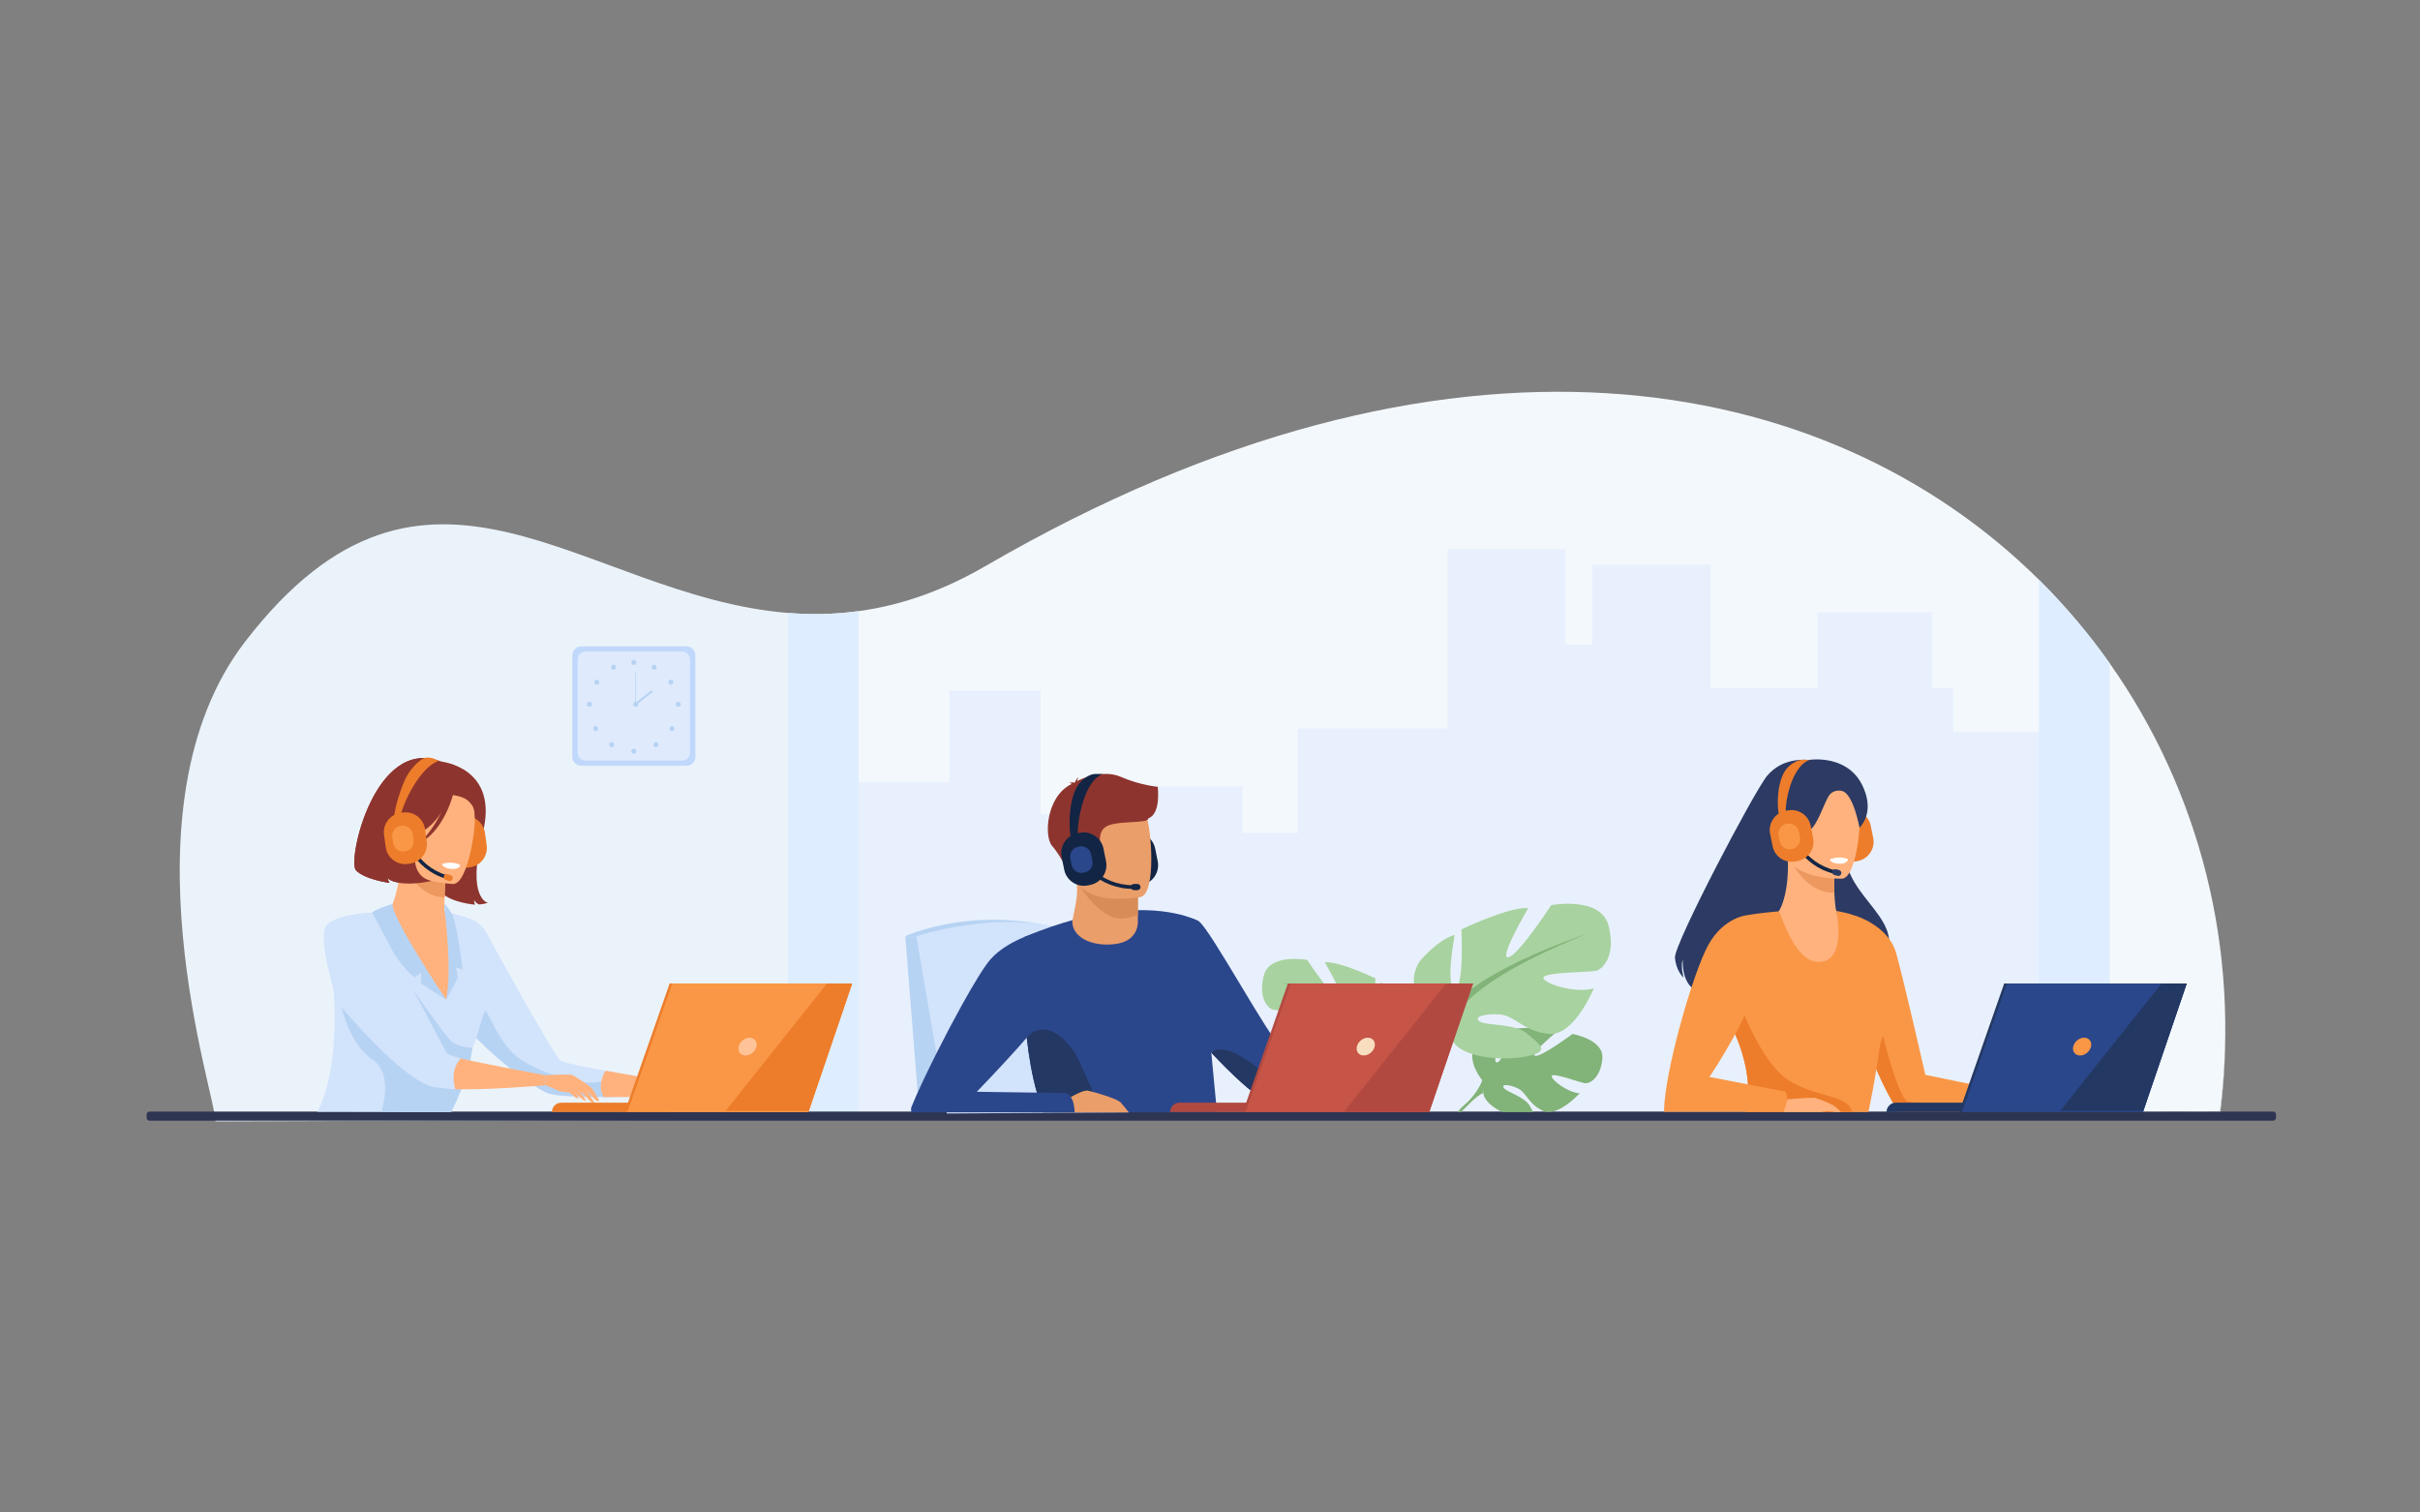 <?xml version="1.0" encoding="UTF-8" standalone="no"?>
<!-- Created with Inkscape (http://www.inkscape.org/) -->

<svg
   version="1.1"
   id="svg2"
   width="1024"
   height="640"
   viewBox="0 0 1024 640"
   xmlns="http://www.w3.org/2000/svg"
   xmlns:svg="http://www.w3.org/2000/svg">
  <rect x="0" y="0" width="1024" height="640" fill="#808080" stroke="none"/>
  <defs
     id="defs6" />
  <g
     id="g8"
     transform="matrix(1.333,0,0,-1.333,0,2666.667)">
    <g
       id="g1"
       transform="matrix(0.224,0,0,0.224,24.287,1529.276)">
      <path
         d="M 1058.4,1233.59 V 517.51 l -861.48,-3.03 c 2.163,31.31 -139.638,444.16 42.121,680.02 257.928,334.81 478.346,64.04 769.309,40.53 16.44,-1.3 33.03,-1.87 50.05,-1.44"
         style="fill:#ebf3fa;fill-opacity:1;fill-rule:nonzero;stroke:none;stroke-width:0.1"
         id="path14" />
      <path
         d="m 3037.85,531.36 c -0.58,-4.49 -24.38,-4.11 -48.11,-3.73 -23.55,0.38 -47.03,0.76 -47.67,-3.62 l -582.35,-2.03 H 1058.4 v 711.61 c 16.45,0.43 33.04,1.73 50.06,4.04 57.12,7.79 116.99,27.4 180.46,64.33 656.93,380.98 1191.82,277.55 1492.16,-19.9 36.93,-36.64 70.4,-76.31 100.11,-118.29 127.67,-180.75 185.37,-405.93 156.66,-632.41"
         style="fill:#f3f8fc;fill-opacity:1;fill-rule:nonzero;stroke:none;stroke-width:0.1"
         id="path16" />
      <path
         d="M 2359.72,516.94 H 1058.4 v 0.57 l 1301.32,4.47 582.35,2.03 c 0.46,3.14 12.7,3.83 28.27,3.84 0.01,0 0.02,0 0.03,0 0,0 0.01,0 0.02,0 5.14,0 10.65,-0.08 16.22,-0.17 0.08,0 0.16,0 0.24,0 0.6,-0.01 1.2,-0.02 1.8,-0.03 0.36,-0.01 0.73,-0.01 1.09,-0.02 6.63,-0.1 13.27,-0.21 19.4,-0.21 15.59,0 27.93,0.69 28.69,3.8 0.01,0.05 0.02,0.09 0.02,0.14 v 0 0 c 0.79,6.25 1.52,12.49 2.18,18.73 2.99,28.22 4.67,56.42 4.98,84.46 0.03,2.27 0.05,4.52 0.06,6.79 0.03,-38.21 -2.28,-76.55 -7.22,-115.03 -0.41,-3.23 -12.89,-3.94 -28.7,-3.94 -6.13,0 -12.77,0.11 -19.4,0.21 -6.63,0.11 -13.25,0.22 -19.36,0.22 -15.6,0 -27.86,-0.7 -28.32,-3.85 l -582.35,-2.01"
         style="fill:#f3f8fc;fill-opacity:1;fill-rule:nonzero;stroke:none;stroke-width:0.1"
         id="path18" />
      <path
         d="m 2988.65,527.65 c -0.6,0.01 -1.2,0.02 -1.8,0.03 0.6,-0.01 1.2,-0.02 1.8,-0.03 m -2.04,0.03 c -5.57,0.09 -11.08,0.17 -16.22,0.17 5.14,0 10.65,-0.08 16.22,-0.17 m -16.27,0.17 c 0.01,0 0.02,0 0.03,0 v 0 c -0.01,0 -0.02,0 -0.03,0 m 67.49,3.37 c 0.01,0.05 0.02,0.09 0.02,0.14 0,-0.05 -0.01,-0.09 -0.02,-0.14 m 0.02,0.14 c 0.79,6.24 1.52,12.49 2.18,18.73 -0.66,-6.24 -1.39,-12.48 -2.18,-18.73 m 7.16,103.19 c 0.04,3.16 0.06,6.32 0.06,9.47 0,-0.89 0,-1.79 0,-2.68 -0.01,-2.27 -0.03,-4.52 -0.06,-6.79"
         style="fill:#eef5fb;fill-opacity:1;fill-rule:nonzero;stroke:none;stroke-width:0.1"
         id="path20" />
      <path
         d="M 2788.96,1066.16 V 521.97 h -1680.5 v 473.55 h 128.82 v 129.24 h 128.82 v -174.6 h 104.29 v 39.01 h 181.66 v -65.95 h 79.07 v 148.12 h 211.63 v 254.02 h 167.35 v -135.48 h 38.16 v 113.49 h 167.35 v -174.82 h 151.67 v 107.28 h 162.21 v -107.28 h 30.24 v -62.39 h 129.23"
         style="fill:#e8f0fd;fill-opacity:1;fill-rule:nonzero;stroke:none;stroke-width:0.1"
         id="path22" />
      <path
         d="M 864.531,1018.48 H 715.095 c -6.861,0 -12.473,5.61 -12.473,12.48 v 144.23 c 0,6.86 5.612,12.47 12.473,12.47 h 149.436 c 6.861,0 12.473,-5.61 12.473,-12.47 v -144.23 c 0,-6.87 -5.612,-12.48 -12.473,-12.48"
         style="fill:#c0d8fb;fill-opacity:1;fill-rule:nonzero;stroke:none;stroke-width:0.1"
         id="path24" />
      <path
         d="m 858.058,1025.81 h -136.49 c -6.265,0 -11.392,5.13 -11.392,11.39 v 131.74 c 0,6.27 5.127,11.39 11.392,11.39 h 136.49 c 6.265,0 11.392,-5.12 11.392,-11.39 V 1037.2 c 0,-6.26 -5.127,-11.39 -11.392,-11.39"
         style="fill:#dfebfd;fill-opacity:1;fill-rule:nonzero;stroke:none;stroke-width:0.1"
         id="path26" />
      <path
         d="m 786.201,1164.89 c 0,2 1.617,3.61 3.612,3.61 1.995,0 3.612,-1.61 3.612,-3.61 0,-1.99 -1.617,-3.61 -3.612,-3.61 -1.995,0 -3.612,1.62 -3.612,3.61"
         style="fill:#b7d3f3;fill-opacity:1;fill-rule:nonzero;stroke:none;stroke-width:0.1"
         id="path28" />
      <path
         d="m 815.349,1159.79 c 0.968,1.74 3.168,2.37 4.912,1.4 1.743,-0.97 2.371,-3.17 1.402,-4.91 -0.969,-1.75 -3.168,-2.37 -4.912,-1.41 -1.744,0.97 -2.372,3.17 -1.402,4.92"
         style="fill:#b7d3f3;fill-opacity:1;fill-rule:nonzero;stroke:none;stroke-width:0.1"
         id="path30" />
      <path
         d="m 840.32,1139.95 c 1.677,1.08 3.912,0.6 4.993,-1.08 1.082,-1.68 0.6,-3.91 -1.077,-4.99 -1.676,-1.09 -3.912,-0.6 -4.993,1.07 -1.082,1.68 -0.599,3.92 1.077,5"
         style="fill:#b7d3f3;fill-opacity:1;fill-rule:nonzero;stroke:none;stroke-width:0.1"
         id="path32" />
      <path
         d="m 852.689,1109.24 c 1.995,0 3.612,-1.62 3.612,-3.61 0,-2 -1.617,-3.61 -3.612,-3.61 -1.995,0 -3.612,1.61 -3.612,3.61 0,1.99 1.617,3.61 3.612,3.61"
         style="fill:#b7d3f3;fill-opacity:1;fill-rule:nonzero;stroke:none;stroke-width:0.1"
         id="path34" />
      <path
         d="m 846.374,1073.6 c 1.41,-1.41 1.41,-3.69 0,-5.1 -1.411,-1.41 -3.698,-1.41 -5.109,0 -1.411,1.41 -1.411,3.69 0,5.1 1.411,1.42 3.698,1.42 5.109,0"
         style="fill:#b7d3f3;fill-opacity:1;fill-rule:nonzero;stroke:none;stroke-width:0.1"
         id="path36" />
      <path
         d="m 823.69,1050.86 c 1.411,-1.41 1.411,-3.7 0,-5.11 -1.41,-1.41 -3.698,-1.41 -5.108,0 -1.411,1.41 -1.411,3.7 0,5.11 1.41,1.41 3.698,1.41 5.108,0"
         style="fill:#b7d3f3;fill-opacity:1;fill-rule:nonzero;stroke:none;stroke-width:0.1"
         id="path38" />
      <path
         d="m 786.201,1039.14 c 0,1.99 1.617,3.61 3.612,3.61 1.995,0 3.612,-1.62 3.612,-3.61 0,-2 -1.617,-3.61 -3.612,-3.61 -1.995,0 -3.612,1.61 -3.612,3.61"
         style="fill:#b7d3f3;fill-opacity:1;fill-rule:nonzero;stroke:none;stroke-width:0.1"
         id="path40" />
      <path
         d="m 764.162,1159.79 c -0.969,1.74 -3.168,2.37 -4.912,1.4 -1.744,-0.97 -2.372,-3.17 -1.402,-4.91 0.968,-1.75 3.168,-2.37 4.912,-1.41 1.743,0.97 2.371,3.17 1.402,4.92"
         style="fill:#b7d3f3;fill-opacity:1;fill-rule:nonzero;stroke:none;stroke-width:0.1"
         id="path42" />
      <path
         d="m 739.191,1139.95 c -1.676,1.08 -3.912,0.6 -4.994,-1.08 -1.081,-1.68 -0.599,-3.91 1.077,-4.99 1.677,-1.09 3.913,-0.6 4.994,1.07 1.082,1.68 0.599,3.92 -1.077,5"
         style="fill:#b7d3f3;fill-opacity:1;fill-rule:nonzero;stroke:none;stroke-width:0.1"
         id="path44" />
      <path
         d="m 726.822,1109.24 c -1.995,0 -3.613,-1.62 -3.613,-3.61 0,-2 1.618,-3.61 3.613,-3.61 1.995,0 3.612,1.61 3.612,3.61 0,1.99 -1.617,3.61 -3.612,3.61"
         style="fill:#b7d3f3;fill-opacity:1;fill-rule:nonzero;stroke:none;stroke-width:0.1"
         id="path46" />
      <path
         d="m 733.137,1073.6 c -1.41,-1.41 -1.41,-3.69 0,-5.1 1.411,-1.41 3.698,-1.41 5.109,0 1.41,1.41 1.41,3.69 0,5.1 -1.411,1.42 -3.698,1.42 -5.109,0"
         style="fill:#b7d3f3;fill-opacity:1;fill-rule:nonzero;stroke:none;stroke-width:0.1"
         id="path48" />
      <path
         d="m 755.82,1050.86 c -1.41,-1.41 -1.41,-3.7 0,-5.11 1.411,-1.41 3.699,-1.41 5.109,0 1.411,1.41 1.411,3.7 0,5.11 -1.41,1.41 -3.698,1.41 -5.109,0"
         style="fill:#b7d3f3;fill-opacity:1;fill-rule:nonzero;stroke:none;stroke-width:0.1"
         id="path50" />
      <path
         d="m 788.839,1105.63 c 0,1.99 1.617,3.61 3.612,3.61 1.995,0 3.612,-1.62 3.612,-3.61 0,-2 -1.617,-3.61 -3.612,-3.61 -1.995,0 -3.612,1.61 -3.612,3.61"
         style="fill:#b7d3f3;fill-opacity:1;fill-rule:nonzero;stroke:none;stroke-width:0.1"
         id="path52" />
      <path
         d="m 792.944,1105.63 h -0.986 v 45.13 h 0.986 v -45.13"
         style="fill:#b7d3f3;fill-opacity:1;fill-rule:nonzero;stroke:none;stroke-width:0.1"
         id="path54" />
      <path
         d="m 792.91,1104.53 -1.827,2.33 23.924,18.78 1.826,-2.33 -23.923,-18.78"
         style="fill:#b7d3f3;fill-opacity:1;fill-rule:nonzero;stroke:none;stroke-width:0.1"
         id="path56" />
      <path
         d="M 1108.46,1237.63 V 525.72 h -100.13 v 709.35 c 32.44,-2.65 65.77,-2.17 100.13,2.56"
         style="fill:#deedff;fill-opacity:1;fill-rule:nonzero;stroke:none;stroke-width:0.1"
         id="path58" />
      <path
         d="M 2881.2,1163.76 V 525.72 h -100.13 v 756.34 c 37.01,-36.66 70.45,-76.28 100.13,-118.3"
         style="fill:#deedff;fill-opacity:1;fill-rule:nonzero;stroke:none;stroke-width:0.1"
         id="path60" />
      <path
         d="M 3112.65,515.5 H 103.659 c -2.394,0 -4.353,1.96 -4.353,4.35 v 4.27 c 0,2.39 1.959,4.35 4.353,4.35 H 3112.65 c 2.39,0 4.35,-1.96 4.35,-4.35 v -4.27 c 0,-2.39 -1.96,-4.35 -4.35,-4.35"
         style="fill:#2e3552;fill-opacity:1;fill-rule:nonzero;stroke:none;stroke-width:0.1"
         id="path62" />
      <path
         d="m 1190.56,777.01 h -16.06 l 19.67,-248.91 h 39.06 l -42.67,248.91"
         style="fill:#b7d3f3;fill-opacity:1;fill-rule:nonzero;stroke:none;stroke-width:0.1"
         id="path64" />
      <path
         d="m 1509.94,849.64 -3.44,-0.7 c -15.36,-3.1 -30.45,6.92 -33.56,22.27 l -3.64,18.02 c -3.1,15.35 6.92,30.45 22.27,33.56 l 3.45,0.69 c 15.35,3.1 30.45,-6.92 33.55,-22.27 l 3.64,-18.02 c 3.11,-15.35 -6.92,-30.45 -22.27,-33.55"
         style="fill:#122544;fill-opacity:1;fill-rule:nonzero;stroke:none;stroke-width:0.1"
         id="path66" />
      <path
         d="m 1174.5,777.01 c 0,0 87.71,41.17 207.87,13.78 l -191.81,-13.78 h -16.06"
         style="fill:#b7d3f3;fill-opacity:1;fill-rule:nonzero;stroke:none;stroke-width:0.1"
         id="path68" />
      <path
         d="m 1233.23,525.72 -42.67,251.29 c 0,0 134.38,45.12 238.64,0 l 62.02,-249.7 -257.99,-1.59"
         style="fill:#d2e3fc;fill-opacity:1;fill-rule:nonzero;stroke:none;stroke-width:0.1"
         id="path70" />
      <path
         d="m 2162.33,603.53 c -2.39,-27.26 -17.78,-35.68 -24.55,-34.95 -6.77,0.72 -46.36,15.83 -47.22,10.29 -0.86,-5.55 22.97,-23.67 39.65,-24.52 0,0 -31.51,-34.75 -52.44,-24.72 -20.95,10.03 -22.73,25.93 -35.79,31.89 -13.05,5.96 -24.19,5.94 -18.8,-0.14 5.39,-6.08 29.01,-11.99 36.47,-25.19 1.77,-3.12 3.49,-6 4.8,-8.53 l -44.09,0.09 c -13.98,6.94 -25.76,16.53 -26.64,26.85 -0.06,0.79 -0.13,1.55 -0.18,2.27 -1.36,15.89 -1.36,15.89 -1.36,15.89 0,0 -22.64,26.41 -10.87,48.32 1.95,3.64 4.85,7.16 8.97,10.41 0,0 21.1,12.78 38.31,11.73 0,0 -13.34,-22.35 -17.09,-35.64 -1.33,-4.69 -1.46,-8.24 0.59,-9.3 2.25,-1.16 5.16,2.21 8.17,7.62 7.54,13.54 15.71,39.89 15.71,39.89 0,0 12.69,1.23 27.13,1.42 6.48,0.08 13.31,-0.04 19.5,-0.59 6.84,-0.6 12.9,-1.71 16.84,-3.6 0,0 -0.86,-0.71 -2.31,-1.92 -2.15,-1.8 -5.6,-4.73 -9.44,-8.12 -11.39,-10.07 -26.18,-24.28 -20.65,-25.55 4.47,-1.04 18.53,7.31 31.04,15.6 11.64,7.71 21.94,15.37 21.94,15.37 0,0 44.69,-7.61 42.31,-34.87"
         style="fill:#82b378;fill-opacity:1;fill-rule:nonzero;stroke:none;stroke-width:0.1"
         id="path72" />
      <path
         d="m 2140.37,602.79 c 0,0 -121.39,4.68 -148.19,-30.03 0,0 -5.93,-17.76 -24.17,-33.93 l -2.85,-7.75 c 0,0 21.04,22.18 28.56,23.52 0,0 -11.77,43.01 146.65,48.19"
         style="fill:#82b378;fill-opacity:1;fill-rule:nonzero;stroke:none;stroke-width:0.1"
         id="path74" />
      <path
         d="m 1973.11,539.03 c -1.04,-1.14 -2.6,-2.69 -4.83,-4.75 l -0.05,-0.05 c -0.77,-0.71 -1.53,-1.48 -2.26,-2.31 -1.12,-1.24 -2.2,-2.61 -3.23,-4.06 l -5.68,0.01 c 5.84,7.19 10.94,10.96 10.94,10.96 l 0.02,0.01 c 0.44,0.27 10.9,6.59 5.09,0.19"
         style="fill:#82b378;fill-opacity:1;fill-rule:nonzero;stroke:none;stroke-width:0.1"
         id="path76" />
      <path
         d="m 1859.67,617.93 c 0,0 48.97,27.42 26.12,64.64 0,0 -18.29,22.86 -37.88,28.73 0,0 10.45,-55.5 0,-56.81 -10.45,-1.3 -7.18,62.69 -7.18,62.69 0,0 -51.59,24.81 -71.83,22.85 0,0 32,-54.19 21.55,-52.89 -10.45,1.31 -46.36,56.16 -46.36,56.16 0,0 -52.89,9.79 -61.38,-21.55 -8.49,-31.34 5.22,-47.01 13.06,-48.97 7.83,-1.96 58.11,-1.31 56.81,-7.84 -1.31,-6.53 -35.26,-16.98 -54.2,-11.1 0,0 20.9,-51.58 48.32,-48.97 27.43,2.61 35.92,19.59 52.89,20.89 16.98,1.31 29.39,-3.26 20.9,-7.83 -8.49,-4.57 -37.22,-1.5 -50.93,-13.16 -13.72,-11.66 -24.82,-18.84 0.65,-24.06 25.46,-5.23 71.17,-1.96 80.31,17.63 9.15,19.59 9.15,19.59 9.15,19.59"
         style="fill:#a8d29f;fill-opacity:1;fill-rule:nonzero;stroke:none;stroke-width:0.1"
         id="path78" />
      <path
         d="m 1706.87,711.96 c 0,0 137.13,-44.41 152.8,-94.03 0,0 -0.66,-22.2 13.06,-47.67 v -9.8 c 0,0 -14.37,33.31 -22.21,37.88 0,0 30.69,43.09 -143.65,113.62"
         style="fill:#82b378;fill-opacity:1;fill-rule:nonzero;stroke:none;stroke-width:0.1"
         id="path80" />
      <path
         d="m 1885.43,527.97 -7.84,0.01 c -0.24,11.34 -1.55,24.06 -5.42,33.75 v 0.01 c -0.49,1.22 -1.01,2.38 -1.58,3.49 l -0.01,0.04 c -1.63,3.18 -2.73,5.53 -3.42,7.23 h -0.01 c -4.01,9.83 5.58,-2.24 5.58,-2.24 0,0 11.49,-17.46 12.7,-42.29"
         style="fill:#82b378;fill-opacity:1;fill-rule:nonzero;stroke:none;stroke-width:0.1"
         id="path82" />
      <path
         d="m 1937.58,655.75 c 0,0 -64.56,36.15 -34.43,85.21 0,0 24.1,30.13 49.92,37.88 0,0 -13.77,-73.17 0,-74.89 13.77,-1.72 9.47,82.63 9.47,82.63 0,0 68,32.71 94.68,30.13 0,0 -42.17,-71.44 -28.4,-69.72 13.77,1.72 61.11,74.02 61.11,74.02 0,0 69.72,12.91 80.91,-28.4 11.19,-41.32 -6.88,-61.98 -17.21,-64.56 -10.33,-2.58 -76.61,-1.72 -74.89,-10.33 1.72,-8.6 46.48,-22.38 71.44,-14.63 0,0 -27.54,-68 -63.69,-64.55 -36.15,3.44 -47.34,25.82 -69.72,27.54 -22.38,1.72 -38.74,-4.3 -27.55,-10.33 11.19,-6.03 49.07,-1.97 67.14,-17.34 18.08,-15.37 32.71,-24.84 -0.86,-31.72 -33.57,-6.89 -93.82,-2.58 -105.87,23.24 -12.05,25.82 -12.05,25.82 -12.05,25.82"
         style="fill:#a8d29f;fill-opacity:1;fill-rule:nonzero;stroke:none;stroke-width:0.1"
         id="path84" />
      <path
         d="m 2138.99,779.7 c 0,0 -180.75,-58.53 -201.41,-123.95 0,0 0.86,-29.27 -17.22,-62.83 V 580 c 0,0 18.94,43.9 29.27,49.93 0,0 -40.46,56.81 189.36,149.77"
         style="fill:#82b378;fill-opacity:1;fill-rule:nonzero;stroke:none;stroke-width:0.1"
         id="path86" />
      <path
         d="m 1927.71,595.89 -0.01,-0.03 c -0.91,-2.24 -2.36,-5.35 -4.51,-9.55 l -0.02,-0.03 c -0.74,-1.46 -1.43,-2.99 -2.06,-4.59 l -0.01,-0.01 c -6.19,-15.5 -7.41,-36.91 -7.18,-53.77 l -10.37,0.02 c -1.24,37.57 16.81,64.99 16.81,64.99 h 0.01 c 0.27,0.34 12.56,15.75 7.34,2.97"
         style="fill:#82b378;fill-opacity:1;fill-rule:nonzero;stroke:none;stroke-width:0.1"
         id="path88" />
      <path
         d="m 1616.18,527.31 h -245.54 c -3.63,8.79 -6.81,18.2 -9.6,27.98 -7,24.49 -11.54,51.47 -14.42,77.9 -0.04,0.33 -0.08,0.68 -0.12,1.02 -4.95,45.84 -4.98,89.93 -4.31,116.42 0.39,15.33 0.99,24.77 1.03,25.23 v 0.01 c 0.52,0.22 1.05,0.43 1.57,0.64 13.03,5.47 25.51,10.18 37.48,14.25 l 0.1,0.03 c 10.06,3.43 19.75,6.39 29.07,8.94 16.38,4.5 31.62,7.73 45.72,9.98 16.61,2.62 31.65,3.87 45.13,4.16 0.61,0.02 1.2,0.02 1.81,0.04 3.56,0.06 7,0.05 10.33,-0.03 33.62,-0.72 55.98,-7.41 67.29,-11.87 1.58,-0.62 2.93,-1.2 4.05,-1.72 0.15,-0.06 0.3,-0.12 0.45,-0.19 1.28,-0.57 2.27,-1.05 2.96,-1.4 l 0.27,-0.15 c 0.34,-0.17 0.66,-0.35 0.97,-0.54 l 17.71,-186.08 8.05,-84.62"
         style="fill:#2b478b;fill-opacity:1;fill-rule:nonzero;stroke:none;stroke-width:0.1"
         id="path90" />
      <path
         d="m 1860.86,567.53 c -24.6,-11.42 -170.93,-21 -184.98,-16.96 -7.21,2.08 -37.38,28.65 -67.73,61.34 l -0.02,0.02 c -28.73,30.92 -57.68,67.32 -67.45,93.51 -20.09,53.81 -2.82,101.6 -2.82,101.6 0,0 37.34,0.16 52.56,-9.03 15.22,-9.22 102.25,-169.49 113.88,-173.72 11.64,-4.25 149.49,-12.13 165.27,-19.62 0,0 15.87,-25.72 -8.71,-37.14"
         style="fill:#2b478b;fill-opacity:1;fill-rule:nonzero;stroke:none;stroke-width:0.1"
         id="path92" />
      <path
         d="m 1504.07,807.4 -0.03,-9.07 c 0,0 2.51,-28.33 -32.38,-32.52 -34.88,-4.2 -61.34,10.96 -60.43,32.82 3.12,16.94 6.55,28.57 6.76,42.58 0.08,5.21 -0.29,10.73 -1.27,16.97 l 67.62,1.45 19.92,-3.22 -0.19,-49.01"
         style="fill:#ea9e6a;fill-opacity:1;fill-rule:nonzero;stroke:none;stroke-width:0.1"
         id="path94" />
      <path
         d="m 1504.26,856.41 -0.19,-49.01 c -7.17,-3.36 -15.27,-5.41 -24.36,-5.42 -31.07,-0.05 -62.01,49.96 -62.99,56.2 l 87.54,-1.77"
         style="fill:#d88d59;fill-opacity:1;fill-rule:nonzero;stroke:none;stroke-width:0.1"
         id="path96" />
      <path
         d="m 1508.24,832.6 c 0,0 -86.57,-17.63 -96.72,36.45 -10.14,54.08 -28.15,88.23 26.69,101.77 54.85,13.54 69.49,-5.07 77.27,-22.3 7.77,-17.23 15.02,-109.94 -7.24,-115.92"
         style="fill:#ea9e6a;fill-opacity:1;fill-rule:nonzero;stroke:none;stroke-width:0.1"
         id="path98" />
      <path
         d="m 1532.25,988.74 c 0,0 -24.15,1.82 -52.65,14.16 -23.14,10.01 -52.28,-1.1 -61.74,-6.11 0.25,1.53 0.85,3.62 2.3,5.7 0,0 -4.25,-3.02 -4.87,-7.23 -0.44,-0.32 -0.63,-0.55 -0.52,-0.62 0,0 -4.82,0.87 -7.91,-0.52 0,0 2.16,0.31 2.94,-1.08 0.08,-0.15 0.2,-0.28 0.35,-0.39 -36.04,-17.48 -39.28,-74.47 -27.66,-87.64 13.99,-15.85 30.79,-51.55 30.79,-51.55 0,0 6.09,8.45 3.53,22.41 -2.56,13.95 9.5,13.97 24.72,20.34 15.22,6.37 2.5,24.12 15.81,34.93 13.31,10.81 62.19,4.54 61.54,12.79 18.13,6.64 13.37,42.95 13.37,44.81"
         style="fill:#8e342e;fill-opacity:1;fill-rule:nonzero;stroke:none;stroke-width:0.1"
         id="path100" />
      <path
         d="m 1370.64,527.31 c -3.63,8.79 -6.81,18.2 -9.6,27.98 -7,24.49 -11.54,51.47 -14.42,77.9 -0.04,0.33 -0.08,0.68 -0.12,1.02 0.19,-0.09 0.5,-0.6 0.7,-0.35 9.56,11.61 35.66,24.32 67.26,-21.95 6.31,-9.21 33.96,-73.81 38.37,-84.6 h -82.19"
         style="fill:#233862;fill-opacity:1;fill-rule:nonzero;stroke:none;stroke-width:0.1"
         id="path102" />
      <path
         d="m 1396.3,527.31 c -0.71,4.17 0.07,9.43 3.33,15.98 0,0 4.05,2.63 9.43,5.69 8.02,4.52 18.98,9.99 23.95,9.12 0.89,-0.17 2.09,-0.43 3.52,-0.77 11.78,-2.83 39.25,-11.29 43.4,-16.25 3.42,-4.07 8.08,-9.26 11.29,-13.77 h -94.92"
         style="fill:#ea9e6a;fill-opacity:1;fill-rule:nonzero;stroke:none;stroke-width:0.1"
         id="path104" />
      <path
         d="m 1414.46,527.31 h -231.35 c -0.62,2.97 -0.65,5.71 0.17,7.78 6.9,17.43 20.37,46.12 35.88,76.91 11.41,22.65 23.92,46.44 35.72,67.71 16.39,29.54 31.41,54.25 40.23,64.38 6.95,7.97 15.74,14.66 24.89,20.17 7.77,4.68 15.81,8.52 23.22,11.6 v 0.01 c 0.52,0.22 1.05,0.43 1.57,0.64 16.11,6.53 28.88,9.39 28.88,9.39 0,0 0.18,-7.31 0.19,-18.54 0.05,-32.61 -1.2,-98.33 -11.61,-114.36 -2.9,-4.47 -8.3,-11.22 -15.05,-19.14 -0.2,-0.23 -0.39,-0.45 -0.58,-0.67 -3.66,-4.29 -7.71,-8.9 -11.96,-13.64 -24.15,-27.05 -54.73,-58.82 -58.45,-62.68 -0.27,-0.26 -0.39,-0.4 -0.39,-0.4 h 0.45 l 64.87,-0.9 19.9,-0.28 41.25,-0.56 c 2.85,-1.23 5.07,-3.25 6.77,-5.75 3.99,-5.84 5.22,-14.34 5.4,-21.67"
         style="fill:#2b478b;fill-opacity:1;fill-rule:nonzero;stroke:none;stroke-width:0.1"
         id="path106" />
      <path
         d="m 1860.86,567.53 c -24.6,-11.42 -170.93,-21 -184.98,-16.96 -7.21,2.08 -37.38,28.65 -67.73,61.34 1.5,-0.2 15.38,22.94 78.67,-32.42 0,0 16.57,-7.38 61.67,-3.25 45.11,4.13 103.03,5.65 112.37,-8.71"
         style="fill:#233862;fill-opacity:1;fill-rule:nonzero;stroke:none;stroke-width:0.1"
         id="path108" />
      <path
         d="m 1717.11,527.75 h -167.28 c 0,7.36 5.97,13.33 13.34,13.33 h 153.94 v -13.33"
         style="fill:#b24940;fill-opacity:1;fill-rule:nonzero;stroke:none;stroke-width:0.1"
         id="path110" />
      <path
         d="m 1716.63,709.93 h 258.62 l -62.03,-182.18 h -260.3 l 63.71,182.18"
         style="fill:#b24940;fill-opacity:1;fill-rule:nonzero;stroke:none;stroke-width:0.1"
         id="path112" />
      <path
         d="m 1979.06,709.93 -62.03,-182.18 h -260.3 l 63.71,182.18 h 258.62"
         style="fill:#c65447;fill-opacity:1;fill-rule:nonzero;stroke:none;stroke-width:0.1"
         id="path114" />
      <path
         d="m 1839.63,620.52 c -1.61,-6.96 -8.55,-12.6 -15.51,-12.6 -6.97,0 -11.31,5.64 -9.7,12.6 1.61,6.97 8.55,12.61 15.51,12.61 6.97,0 11.31,-5.64 9.7,-12.61"
         style="fill:#f9ddbf;fill-opacity:1;fill-rule:nonzero;stroke:none;stroke-width:0.1"
         id="path116" />
      <path
         d="m 1979.06,709.93 -62.03,-182.18 h -121.09 l 145.04,182.18 h 38.08"
         style="fill:#b24940;fill-opacity:1;fill-rule:nonzero;stroke:none;stroke-width:0.1"
         id="path118" />
      <path
         d="m 1436.68,849.64 -3.44,-0.7 c -15.36,-3.1 -30.45,6.92 -33.56,22.27 l -3.64,18.02 c -3.1,15.35 6.92,30.45 22.27,33.56 l 3.45,0.69 c 15.35,3.1 30.45,-6.92 33.55,-22.27 l 3.64,-18.02 c 3.11,-15.35 -6.92,-30.45 -22.27,-33.55"
         style="fill:#122544;fill-opacity:1;fill-rule:nonzero;stroke:none;stroke-width:0.1"
         id="path120" />
      <path
         d="m 1409.85,914.54 c -2.3,4.17 -5.69,37.71 3.53,64.41 4.45,12.91 11.66,20.27 20.7,25.24 3.27,1.79 6.93,2.75 10.66,2.75 l 9.09,-0.15 c -29.92,-12.66 -36.86,-80.43 -34.53,-87.66 -0.07,0.23 -0.16,0.39 -0.23,0.51 l -9.22,-5.1"
         style="fill:#122544;fill-opacity:1;fill-rule:nonzero;stroke:none;stroke-width:0.1"
         id="path122" />
      <path
         d="m 1497.17,843.99 c -50.29,0 -75.17,39.74 -75.42,40.14 l 4.5,2.75 -2.25,-1.38 2.24,1.38 c 0.24,-0.38 23.67,-37.62 70.93,-37.62 0.31,0 0.63,0 0.95,0.01 l 0.05,-5.27 c -0.33,0 -0.67,-0.01 -1,-0.01"
         style="fill:#122544;fill-opacity:1;fill-rule:nonzero;stroke:none;stroke-width:0.1"
         id="path124" />
      <path
         d="m 1428.57,867.28 -1.71,-0.35 c -7.65,-1.54 -15.17,3.45 -16.72,11.1 l -1.81,8.98 c -1.55,7.65 3.45,15.17 11.09,16.72 l 1.72,0.34 c 7.65,1.55 15.17,-3.45 16.72,-11.09 l 1.81,-8.98 c 1.55,-7.65 -3.45,-15.17 -11.1,-16.72"
         style="fill:#2b478b;fill-opacity:1;fill-rule:nonzero;stroke:none;stroke-width:0.1"
         id="path126" />
      <path
         d="m 1503.41,842.24 h -4.74 c -2.41,0 -4.39,1.98 -4.39,4.39 0,2.42 1.98,4.39 4.39,4.39 h 4.74 c 2.42,0 4.39,-1.97 4.39,-4.39 0,-2.41 -1.97,-4.39 -4.39,-4.39"
         style="fill:#122544;fill-opacity:1;fill-rule:nonzero;stroke:none;stroke-width:0.1"
         id="path128" />
      <path
         d="m 497.497,920.93 c 0,0 -42.188,-21.57 -11.446,-67.9 0,0 -36.245,-4.19 -45.361,6.23 0,0 1.374,-4.56 2.977,-6.78 0,0 -35.113,4.6 -47.694,17.91 -12.582,13.3 26.651,190.33 120.175,154.1 0,0 83.152,-7.58 59.554,-101.31 -23.598,-93.72 7.404,-98.93 7.404,-98.93 0,0 -9.336,-2.8 -13.499,-2.1 0,0 -5.693,3.34 -6.33,6.9 0,0 0.314,-5.48 1.593,-7.43 0,0 -33.997,2.45 -48.586,17.89 -14.588,15.44 -26.847,62.62 -18.787,81.42"
         style="fill:#8e342e;fill-opacity:1;fill-rule:nonzero;stroke:none;stroke-width:0.1"
         id="path130" />
      <path
         d="m 557.714,874.62 -3.377,-0.47 c -15.04,-2.08 -29.052,8.51 -31.139,23.55 l -2.449,17.66 c -2.086,15.04 8.512,29.05 23.552,31.14 l 3.377,0.47 c 15.039,2.08 29.052,-8.52 31.138,-23.56 l 2.45,-17.65 c 2.087,-15.04 -8.512,-29.05 -23.552,-31.14"
         style="fill:#ed7d2b;fill-opacity:1;fill-rule:nonzero;stroke:none;stroke-width:0.1"
         id="path132" />
      <path
         d="m 567.349,733.1 c -12.587,-9.72 -20.552,-44.8 -40.849,-50.59 -76.082,-21.72 -116.922,68.63 -130.282,112.73 10.193,6.54 20.004,8.37 25.676,9.34 5.53,0.95 11.361,1.68 16.195,2.17 8.307,7.06 19.807,34.82 20.508,77.04 l 3.672,-0.79 61.523,-13.51 c 0,0 -1.794,-19.43 -2.227,-37.73 -0.325,-14.32 -0.788,-17.74 0.316,-19.45 4.787,-0.78 10.425,-13.02 10.425,-13.02 l 0.033,-0.05 c 0.883,-1.3 19.963,-29.35 35.01,-66.14"
         style="fill:#ffb27d;fill-opacity:1;fill-rule:nonzero;stroke:none;stroke-width:0.1"
         id="path134" />
      <path
         d="m 523.797,869.48 c 0,0 -1.807,-19.41 -2.227,-37.73 -34.552,1.69 -52.175,33.61 -59.302,51.24 l 61.529,-13.51"
         style="fill:#ed985f;fill-opacity:1;fill-rule:nonzero;stroke:none;stroke-width:0.1"
         id="path136" />
      <path
         d="m 836.72,550.41 c 0,0 -36.179,-1.33 -75.467,-1.47 -4.646,-0.02 -9.353,-0.02 -14.035,0 -31.996,0.14 -63.444,1.26 -76.82,4.71 -13.072,3.36 -63.358,37.45 -103.598,78.73 l -0.012,0.03 c -3.121,-7.44 -5.475,-13.12 -5.536,-13.57 -1.183,-9.27 -3.158,-18.56 -5.548,-27.48 -9.121,-34.02 -24.326,-62.57 -24.85,-63.56 l -21.547,0.03 -168.224,0.25 c 0,0 31.777,48.94 23.241,174.33 -0.219,3.17 29.29,104.34 29.29,104.34 0,0 22.924,4.01 49.421,6.15 2.499,-2.28 7.645,-68.84 40.787,-72.69 5.39,-0.62 39.971,-53.44 39.971,-53.44 l 10.475,53.95 -12.389,71.59 c 15.9,-4.65 24.619,-6.33 37.837,-11.61 8.999,-3.6 16.449,-10.24 21.095,-18.74 23.156,-42.31 98.305,-178.79 105.975,-181.98 7.182,-2.97 34.252,-8.39 62.895,-13.62 h 0.025 c 38.324,-6.99 79.466,-13.64 79.466,-13.64 l 7.548,-22.31"
         style="fill:#d2e3fc;fill-opacity:1;fill-rule:nonzero;stroke:none;stroke-width:0.1"
         id="path138" />
      <path
         d="m 542.864,527.79 -12.047,-0.04 0.037,0.05 z"
         style="fill:#d2e3fc;fill-opacity:1;fill-rule:nonzero;stroke:none;stroke-width:0.1"
         id="path140" />
      <path
         d="m 534.051,850.99 c 0,0 -81.809,1.6 -80.026,52.53 1.783,50.93 -7.575,85.44 44.733,86.57 52.309,1.13 61.771,-18.66 65.311,-35.8 3.54,-17.15 -8.692,-102.41 -30.018,-103.3"
         style="fill:#ffb27d;fill-opacity:1;fill-rule:nonzero;stroke:none;stroke-width:0.1"
         id="path142" />
      <path
         d="m 761.253,548.94 c -4.646,-0.02 -9.353,-0.02 -14.035,0 -31.996,0.14 -63.444,1.26 -76.82,4.71 -13.072,3.36 -63.358,37.45 -103.598,78.73 l -0.012,0.03 c 0,0 8.487,32.49 12.145,37.93 3.658,5.45 18.095,-47.42 51.823,-68.93 33.728,-21.51 86.515,-36.58 112.145,-30.48 17.266,4.11 19.035,-11.42 18.352,-21.99"
         style="fill:#b7d3f3;fill-opacity:1;fill-rule:nonzero;stroke:none;stroke-width:0.1"
         id="path144" />
      <path
         d="m 517.983,879.33 c 0,0 0.522,-6.09 13.937,-7.06 0,0 11.264,-0.81 11.732,5.75 0,0 -10.253,6.16 -25.669,1.31"
         style="fill:#ffffff;fill-opacity:1;fill-rule:nonzero;stroke:none;stroke-width:0.1"
         id="path146" />
      <path
         d="m 522.411,858.74 c -46.483,14.68 -57.884,58.68 -57.994,59.13 l 4.958,1.23 -2.479,-0.62 2.477,0.62 c 0.106,-0.42 10.895,-41.69 54.58,-55.49 0.292,-0.1 0.584,-0.19 0.88,-0.28 l -1.488,-4.88 c -0.311,0.09 -0.624,0.19 -0.934,0.29"
         style="fill:#122544;fill-opacity:1;fill-rule:nonzero;stroke:none;stroke-width:0.1"
         id="path148" />
      <path
         d="m 527.677,855.29 -4.384,1.39 c -2.231,0.7 -3.481,3.11 -2.776,5.34 0.705,2.23 3.108,3.48 5.341,2.77 l 4.383,-1.38 c 2.233,-0.7 3.482,-3.11 2.777,-5.34 -0.705,-2.23 -3.109,-3.48 -5.341,-2.78"
         style="fill:#ed7d2b;fill-opacity:1;fill-rule:nonzero;stroke:none;stroke-width:0.1"
         id="path150" />
      <path
         d="m 538.698,996.85 c 0,0 -20.946,-62.04 -52.364,-72.57 -31.417,-10.52 -41.838,1.94 -41.838,1.94 0,0 23.154,21.26 25.809,55.67 0,0 50.762,40.33 68.393,14.96"
         style="fill:#8e342e;fill-opacity:1;fill-rule:nonzero;stroke:none;stroke-width:0.1"
         id="path152" />
      <path
         d="m 499.582,978.59 c 0,0 42.655,2.39 55.401,-9.76 9.194,-8.75 8.977,-13.33 9.692,-25 0,0 18.653,28.77 -0.54,48.91 -20.352,21.35 -64.553,-14.15 -64.553,-14.15"
         style="fill:#8e342e;fill-opacity:1;fill-rule:nonzero;stroke:none;stroke-width:0.1"
         id="path154" />
      <path
         d="m 536.881,990.28 c 0,0 -10.681,-59.36 -49.731,-80.92 0,0 37.821,38.71 38.492,77.44 0.671,38.73 11.239,3.48 11.239,3.48"
         style="fill:#8e342e;fill-opacity:1;fill-rule:nonzero;stroke:none;stroke-width:0.1"
         id="path156" />
      <path
         d="m 395.971,870.39 c 12.577,-13.31 47.69,-17.92 47.69,-17.92 -1.606,2.22 -2.967,6.79 -2.967,6.79 18.047,-14.63 62.365,-4 62.365,-4 -35.354,7.8 -23.905,58.82 -11.882,61 7.009,38.48 20.906,86.38 27.414,107.9 -1.564,0.25 -2.451,0.33 -2.451,0.33 -93.515,36.23 -132.746,-140.8 -120.169,-154.1"
         style="fill:#8e342e;fill-opacity:1;fill-rule:nonzero;stroke:none;stroke-width:0.1"
         id="path158" />
      <path
         d="m 472.766,879.85 -3.376,-0.47 c -15.04,-2.08 -29.053,8.52 -31.14,23.56 l -2.449,17.65 c -2.086,15.04 8.512,29.05 23.552,31.14 l 3.376,0.47 c 15.041,2.09 29.053,-8.51 31.14,-23.55 l 2.449,-17.66 c 2.086,-15.04 -8.512,-29.05 -23.552,-31.14"
         style="fill:#ed7d2b;fill-opacity:1;fill-rule:nonzero;stroke:none;stroke-width:0.1"
         id="path160" />
      <path
         d="m 450.672,944.25 c -2.007,3.77 5.034,33.01 15.388,55.69 5.003,10.96 17.633,25.64 26.646,29.42 3.26,1.37 7.586,0.81 11.113,0.01 2.564,-0.58 9.752,-3.93 9.752,-3.93 -29.628,-9.24 -55.374,-71.32 -53.507,-77.75 -0.057,0.2 -0.139,0.34 -0.197,0.45 l -9.195,-3.89"
         style="fill:#ed7d2b;fill-opacity:1;fill-rule:nonzero;stroke:none;stroke-width:0.1"
         id="path162" />
      <path
         d="m 465.973,897.41 -1.682,-0.23 c -7.494,-1.04 -14.476,4.24 -15.515,11.73 l -1.22,8.8 c -1.04,7.49 4.24,14.47 11.734,15.51 l 1.683,0.24 c 7.493,1.04 14.475,-4.25 15.514,-11.74 l 1.221,-8.8 c 1.039,-7.49 -4.241,-14.47 -11.735,-15.51"
         style="fill:#f99746;fill-opacity:1;fill-rule:nonzero;stroke:none;stroke-width:0.1"
         id="path164" />
      <path
         d="m 664.482,579.9 c 0,0 35.081,2.02 38.492,0.18 5.536,-2.99 24.38,-15.12 27.334,-18.65 2.954,-3.52 10.687,-17.67 10.687,-17.67 0,0 -3.348,-0.93 -4.86,0.43 -1.513,1.35 -12.957,13.52 -12.957,13.52 l 11.758,-17.86 c 0,0 -4.065,0.18 -5.678,1.95 -1.612,1.77 -12.599,12.95 -12.599,12.95 l -3.744,0.73 c 0,0 3.811,-3.05 5.88,-5.82 2.069,-2.77 3.439,-5.74 3.439,-5.74 0,0 -3.351,0.56 -4.395,1.06 -1.044,0.5 -10.896,9.13 -10.896,9.13 l 5.222,-7.13 c 0,0 -3.521,0.17 -4.677,0.96 -1.156,0.78 -8.831,7.85 -10.193,7.83 -1.362,-0.01 -11.158,0.39 -15.364,2.62 -4.207,2.23 -17.414,7.34 -17.414,7.34 l -0.035,14.17"
         style="fill:#ffb27d;fill-opacity:1;fill-rule:nonzero;stroke:none;stroke-width:0.1"
         id="path166" />
      <path
         d="m 447.866,822.66 c 0,0 -23.461,-6.84 -28.809,-12.23 0,0 24.526,-62.69 59.888,-91.96 l 9.451,6.71 v -15.25 l 35.401,-23.16 c 0,0 -77.745,116.93 -75.931,135.89"
         style="fill:#b7d3f3;fill-opacity:1;fill-rule:nonzero;stroke:none;stroke-width:0.1"
         id="path168" />
      <path
         d="m 555.704,591.36 c -9.121,-34.02 -24.326,-62.57 -24.85,-63.56 l 12.01,-0.01 -12.047,-0.04 h -111.76 l 12.942,0.08 c -0.305,1.14 18.9,53.2 -12.942,74.54 -31.899,21.38 -43.466,73.93 -43.466,73.93 l 101.5,24.8 c 0,0 41.824,-61.03 53.726,-72.66 9.138,-8.93 30.435,-9.6 30.435,-9.6 l -5.548,-27.48"
         style="fill:#b7d3f3;fill-opacity:1;fill-rule:nonzero;stroke:none;stroke-width:0.1"
         id="path170" />
      <path
         d="m 521.881,812.31 c 0,0 10.797,-85.3 1.916,-125.54 0,0 14.491,26.62 16.523,31.5 l -2.439,14.63 9.348,-3.25 c 0,0 -8.245,68.01 -15.706,79.93 -7.461,11.93 -10.209,13.08 -10.209,13.08 l 0.567,-10.35"
         style="fill:#b7d3f3;fill-opacity:1;fill-rule:nonzero;stroke:none;stroke-width:0.1"
         id="path172" />
      <path
         d="m 836.72,550.41 c 0,0 -45.263,-1.68 -89.502,-1.47 -10.974,17.02 2.463,37.42 2.463,37.42 h 0.025 c 38.324,-6.99 79.466,-13.64 79.466,-13.64 l 7.548,-22.31"
         style="fill:#ffb27d;fill-opacity:1;fill-rule:nonzero;stroke:none;stroke-width:0.1"
         id="path174" />
      <path
         d="M 841.012,527.75 H 673.734 c 0,7.36 5.971,13.33 13.335,13.33 h 153.943 v -13.33"
         style="fill:#ed7d2b;fill-opacity:1;fill-rule:nonzero;stroke:none;stroke-width:0.1"
         id="path176" />
      <path
         d="m 1099.15,709.93 -62.03,-182.18 h -260.3 l 63.714,182.18 h 258.616"
         style="fill:#ed7d2b;fill-opacity:1;fill-rule:nonzero;stroke:none;stroke-width:0.1"
         id="path178" />
      <path
         d="m 1099.15,709.93 -61.46,-180.5 -0.57,-1.68 H 780.624 l 63.713,182.18 h 254.813"
         style="fill:#f99746;fill-opacity:1;fill-rule:nonzero;stroke:none;stroke-width:0.1"
         id="path180" />
      <path
         d="m 963.529,620.52 c -1.607,-6.96 -8.552,-12.6 -15.513,-12.6 -6.961,0 -11.301,5.64 -9.694,12.6 1.607,6.97 8.553,12.61 15.513,12.61 6.961,0 11.301,-5.64 9.694,-12.61"
         style="fill:#ffc397;fill-opacity:1;fill-rule:nonzero;stroke:none;stroke-width:0.1"
         id="path182" />
      <path
         d="m 1099.15,709.93 -61.46,-180.5 H 919.842 l 143.698,180.5 h 35.61"
         style="fill:#ed7d2b;fill-opacity:1;fill-rule:nonzero;stroke:none;stroke-width:0.1"
         id="path184" />
      <path
         d="m 664.521,565.73 c 0,0 -86.112,-7.52 -133.704,-5.4 v 46.76 c 31.179,-8.61 133.667,-27.19 133.667,-27.19 l 0.037,-14.17"
         style="fill:#ffb27d;fill-opacity:1;fill-rule:nonzero;stroke:none;stroke-width:0.1"
         id="path186" />
      <path
         d="m 419.057,810.43 c 0,0 -49.245,-1.12 -64.488,-17.58 -15.242,-16.46 15.124,-109.5 15.124,-109.5 0,0 91.793,-112.42 137.713,-120.35 0,0 20.069,-2.74 29.436,-2.89 0,0 -9.185,26.74 7.898,43.52 0,0 -19.662,5.5 -20.475,7.94 -0.813,2.44 -105.208,198.86 -105.208,198.86"
         style="fill:#d2e3fc;fill-opacity:1;fill-rule:nonzero;stroke:none;stroke-width:0.1"
         id="path188" />
      <path
         d="m 2477.01,1022.31 c 0,0 -49.88,18.56 -81.04,-17.87 -17.87,-20.89 -132.12,-238.7 -130.76,-257.77 1.37,-19.07 12.26,-28.6 12.26,-28.6 0,0 -4.76,16.68 -1.19,25.37 0,0 -2.3,-29.37 15.84,-41.88 9.44,-6.52 244.64,6.24 265.08,34.73 44.44,61.93 -52.61,93.98 -50.23,160.89 1.39,38.8 39.5,121.22 -29.96,125.13"
         style="fill:#2c3a64;fill-opacity:1;fill-rule:nonzero;stroke:none;stroke-width:0.1"
         id="path190" />
      <path
         d="m 2524.54,883.58 -3.34,-0.67 c -14.88,-3.01 -29.52,6.71 -32.53,21.59 l -3.53,17.47 c -3.01,14.89 6.71,29.52 21.59,32.53 l 3.34,0.68 c 14.89,3 29.53,-6.71 32.53,-21.6 l 3.53,-17.47 c 3.01,-14.88 -6.71,-29.52 -21.59,-32.53"
         style="fill:#ed7d2b;fill-opacity:1;fill-rule:nonzero;stroke:none;stroke-width:0.1"
         id="path192" />
      <path
         d="m 2737.94,528.08 h -156.05 c -26.47,42.02 -49.74,98.75 -55.16,142.93 -2.59,20.96 -1.15,39.1 5.86,51.49 21.8,38.5 -12.78,83.7 -12.78,83.7 0,0 47.61,-13.47 58.67,-52.72 11.28,-39.98 41.54,-172.97 41.54,-172.97 l 115.87,-23.84 c 5.45,-13.62 2.05,-28.59 2.05,-28.59"
         style="fill:#f99746;fill-opacity:1;fill-rule:nonzero;stroke:none;stroke-width:0.1"
         id="path194" />
      <path
         d="m 2737.94,528.08 h -156.05 c -26.47,42.02 -49.74,98.75 -55.16,142.93 l 23.15,7.09 c 0,0 29.28,-133.68 46.31,-135.73 17.02,-2.04 141.75,-14.29 141.75,-14.29"
         style="fill:#ed7d2b;fill-opacity:1;fill-rule:nonzero;stroke:none;stroke-width:0.1"
         id="path196" />
      <path
         d="m 2542.86,742.92 c -11.97,-10.47 -27.41,-19.74 -47.31,-26.76 -74.6,-26.36 -111.27,35.07 -127.32,78.27 9.77,7.15 19.45,9.58 25.05,10.9 5.46,1.28 11.24,2.37 16.03,3.16 7.86,7.56 17.63,35.97 15.74,78.15 l 3.71,-0.56 62.24,-9.7 c 0,0 -0.6,-19.5 0.09,-37.79 0.56,-14.32 1.93,-27.9 4.99,-30.92 4.83,-0.49 7.73,-0.83 7.73,-0.83 l 0.04,-0.06 c 0.96,-1.23 21.73,-28.06 39.01,-63.86"
         style="fill:#ffb27d;fill-opacity:1;fill-rule:nonzero;stroke:none;stroke-width:0.1"
         id="path198" />
      <path
         d="m 2491,876.37 c 0,0 -0.61,-19.49 0.1,-37.79 -34.59,-0.44 -54.14,30.33 -62.34,47.49 l 62.24,-9.7"
         style="fill:#ed985f;fill-opacity:1;fill-rule:nonzero;stroke:none;stroke-width:0.1"
         id="path200" />
      <path
         d="m 2572.52,678.1 c -0.17,-1.34 -16.8,-55.42 -16.98,-56.77 -5.77,-45.28 -16.22,-93.59 -16.22,-93.59 l -22.85,0.05 -150.8,0.29 c 0,0 18.19,54.9 -29.8,139.06 -1.58,2.76 -3.22,5.55 -4.94,8.37 -6.83,11.22 36.29,131.24 36.29,131.24 0,0 18.89,3.34 45.37,5.48 2.51,-2.29 20.9,-69.6 54.2,-71.65 43.47,-2.68 26.99,72.32 26.99,72.32 17.71,-3.55 24.09,-4.85 46.82,-15.74 0,0 32.84,-111.67 31.92,-119.06"
         style="fill:#f99746;fill-opacity:1;fill-rule:nonzero;stroke:none;stroke-width:0.1"
         id="path202" />
      <path
         d="m 2502.37,858.54 c 0,0 -81.75,-3.43 -83.1,47.52 -1.35,50.94 -12.81,84.81 39.33,89.15 52.14,4.35 62.8,-14.82 67.38,-31.72 4.59,-16.89 -2.37,-102.74 -23.61,-104.95"
         style="fill:#ffb27d;fill-opacity:1;fill-rule:nonzero;stroke:none;stroke-width:0.1"
         id="path204" />
      <path
         d="m 2484.59,885.85 c 0,0 0.9,-6.06 14.35,-6.19 0,0 11.29,-0.12 11.36,6.45 0,0 -10.62,5.52 -25.71,-0.26"
         style="fill:#ffffff;fill-opacity:1;fill-rule:nonzero;stroke:none;stroke-width:0.1"
         id="path206" />
      <path
         d="m 2490.28,865.56 c -47.3,11.8 -61.38,55.02 -61.52,55.45 l 4.87,1.53 -2.43,-0.76 2.43,0.77 c 0.13,-0.41 13.44,-40.94 57.89,-52.03 0.3,-0.08 0.59,-0.15 0.89,-0.22 l -1.18,-4.97 c -0.32,0.08 -0.64,0.15 -0.95,0.23"
         style="fill:#122544;fill-opacity:1;fill-rule:nonzero;stroke:none;stroke-width:0.1"
         id="path208" />
      <path
         d="m 2495.75,862.45 -4.46,1.11 c -2.27,0.57 -3.67,2.89 -3.1,5.16 0.56,2.27 2.89,3.67 5.16,3.1 l 4.46,-1.11 c 2.27,-0.57 3.66,-2.89 3.1,-5.16 -0.57,-2.27 -2.89,-3.67 -5.16,-3.1"
         style="fill:#2c3a64;fill-opacity:1;fill-rule:nonzero;stroke:none;stroke-width:0.1"
         id="path210" />
      <path
         d="m 2456.05,1026.91 c 0,0 52.64,8.22 74.42,-35.61 16.58,-33.36 2.75,-54.19 -3.75,-60.57 0,0 -8.59,47.91 -24.68,52 0,0 -10.37,3.16 -17.45,-5.06 -7.07,-8.22 -17.3,-44.89 -29.05,-50.5 0,0 -36.47,-9.01 -38.26,3.72 -1.79,12.73 -0.79,52.35 8.4,58.73 9.19,6.39 30.37,37.29 30.37,37.29"
         style="fill:#2c3a64;fill-opacity:1;fill-rule:nonzero;stroke:none;stroke-width:0.1"
         id="path212" />
      <path
         d="m 2439.43,883.58 -3.34,-0.67 c -14.88,-3.01 -29.52,6.71 -32.53,21.59 l -3.53,17.47 c -3.01,14.89 6.71,29.52 21.59,32.53 l 3.34,0.68 c 14.89,3 29.53,-6.71 32.53,-21.6 l 3.53,-17.47 c 3.01,-14.88 -6.71,-29.52 -21.59,-32.53"
         style="fill:#ed7d2b;fill-opacity:1;fill-rule:nonzero;stroke:none;stroke-width:0.1"
         id="path214" />
      <path
         d="m 2413.42,946.51 c -2.24,3.63 -5.52,32.86 3.42,56.13 4.32,11.25 11.3,17.67 20.07,22 3.16,1.56 6.72,2.4 10.33,2.4 l 8.81,-0.13 c -29,-11.04 -35.73,-70.1 -33.47,-76.4 -0.07,0.2 -0.16,0.34 -0.22,0.44 l -8.94,-4.44"
         style="fill:#ed7d2b;fill-opacity:1;fill-rule:nonzero;stroke:none;stroke-width:0.1"
         id="path216" />
      <path
         d="m 2431.57,900.69 -1.66,-0.34 c -7.42,-1.49 -14.71,3.35 -16.21,10.76 l -1.76,8.71 c -1.5,7.41 3.34,14.71 10.76,16.21 l 1.66,0.33 c 7.42,1.5 14.71,-3.34 16.21,-10.76 l 1.76,-8.7 c 1.5,-7.42 -3.34,-14.71 -10.76,-16.21"
         style="fill:#f99746;fill-opacity:1;fill-rule:nonzero;stroke:none;stroke-width:0.1"
         id="path218" />
      <path
         d="m 2365.67,528.08 c 0,0 18.19,54.9 -29.8,139.06 l 17.87,22.33 c 0,0 31.65,-89.64 71.2,-115.78 39.48,-26.08 85.92,-20.63 91.53,-45.9 l -150.8,0.29"
         style="fill:#ed7d2b;fill-opacity:1;fill-rule:nonzero;stroke:none;stroke-width:0.1"
         id="path220" />
      <path
         d="m 2367.22,806.75 c 0,0 -32.54,-2.83 -54.33,-41.33 -21.8,-38.5 -63.17,-182.36 -63.17,-237.34 h 174.17 c 0,0 3.41,14.97 -2.04,28.59 l -107.78,20.8 c 0,0 64.87,96.33 65.56,137.88 0.68,41.54 -12.41,91.4 -12.41,91.4"
         style="fill:#f99746;fill-opacity:1;fill-rule:nonzero;stroke:none;stroke-width:0.1"
         id="path222" />
      <path
         d="m 2424.94,545.77 c 0,0 33.94,3.32 39.56,1.79 5.62,-1.53 21.7,-8.17 25.28,-10.47 3.57,-2.3 10.47,-9.01 10.47,-9.01 0,0 -4.34,-0.82 -6.9,-0.25 -2.55,0.58 -10.21,1.09 -12.25,1.26 -2.05,0.17 -9.37,-1.34 -9.37,-1.34 h -52.61 l 5.82,18.02"
         style="fill:#ffb27d;fill-opacity:1;fill-rule:nonzero;stroke:none;stroke-width:0.1"
         id="path224" />
      <path
         d="m 2732.26,527.75 h -167.28 c 0,7.36 5.97,13.33 13.34,13.33 h 153.94 v -13.33"
         style="fill:#233862;fill-opacity:1;fill-rule:nonzero;stroke:none;stroke-width:0.1"
         id="path226" />
      <path
         d="m 2990.4,709.93 -62.03,-182.18 h -260.3 l 63.71,182.18 h 258.62"
         style="fill:#233862;fill-opacity:1;fill-rule:nonzero;stroke:none;stroke-width:0.1"
         id="path228" />
      <path
         d="m 2990.4,709.93 -61.46,-180.5 -0.57,-1.68 h -256.5 l 63.72,182.18 h 254.81"
         style="fill:#2b478b;fill-opacity:1;fill-rule:nonzero;stroke:none;stroke-width:0.1"
         id="path230" />
      <path
         d="m 2854.78,620.52 c -1.61,-6.96 -8.56,-12.6 -15.52,-12.6 -6.96,0 -11.3,5.64 -9.69,12.6 1.61,6.97 8.55,12.61 15.51,12.61 6.96,0 11.3,-5.64 9.7,-12.61"
         style="fill:#f99746;fill-opacity:1;fill-rule:nonzero;stroke:none;stroke-width:0.1"
         id="path232" />
      <path
         d="m 2990.4,709.93 -61.46,-180.5 h -117.85 l 143.7,180.5 h 35.61"
         style="fill:#233862;fill-opacity:1;fill-rule:nonzero;stroke:none;stroke-width:0.1"
         id="path234" />
    </g>
  </g>
</svg>
